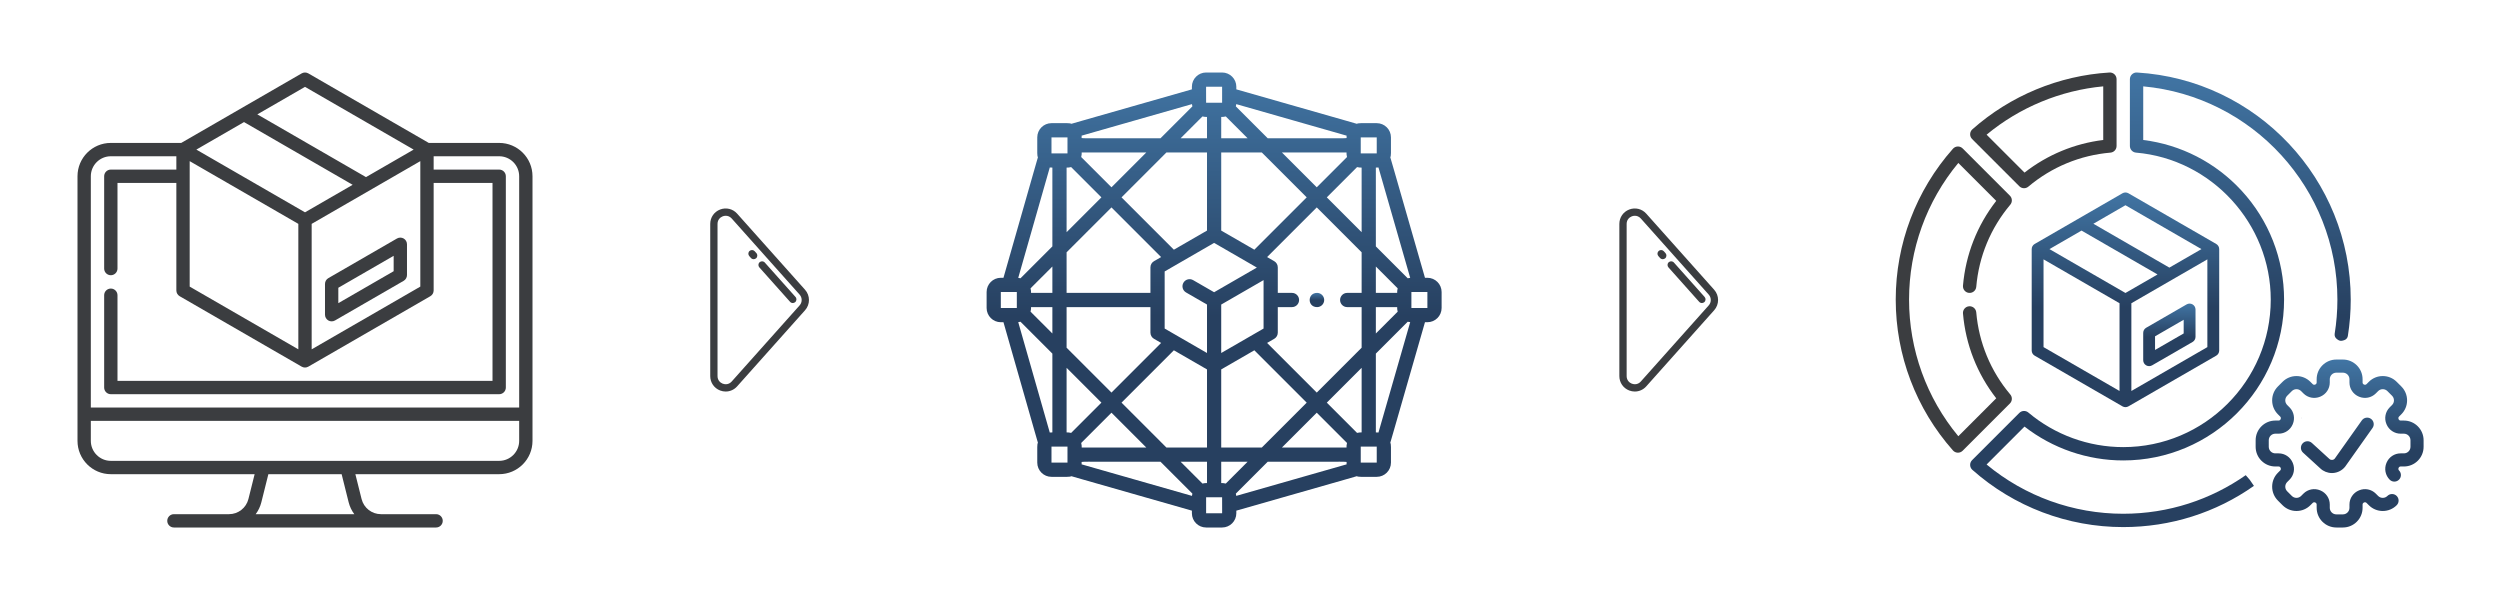 <svg xmlns="http://www.w3.org/2000/svg" width="1000" height="240" viewBox="0 0 1000 240" fill="none"><path d="M199.67 57.171H171.508L123.333 29.357C122.508 28.881 121.492 28.881 120.667 29.357L72.492 57.171H44.33C36.968 57.171 31 63.139 31 70.501V176.342C31 183.704 36.968 189.672 44.33 189.672H101.853L99.368 199.61C98.478 203.17 95.279 205.668 91.609 205.668H69.568C68.096 205.668 66.902 206.862 66.902 208.334C66.902 209.806 68.096 211 69.568 211H174.432C175.904 211 177.098 209.806 177.098 208.334C177.098 206.862 175.904 205.668 174.432 205.668H152.391C148.721 205.668 145.522 203.17 144.632 199.61L142.147 189.672H199.67C207.032 189.672 213 183.704 213 176.342V70.501C213 63.139 207.032 57.171 199.67 57.171ZM168.127 114.64L124.666 139.732V89.547L168.127 64.454V114.64ZM75.873 64.454L119.334 89.547V139.732L75.873 114.64V64.454ZM122 84.93L78.539 59.837L97.603 48.83L141.064 73.922L122 84.93ZM122 34.744L165.461 59.837L146.397 70.844L102.935 45.752L122 34.744ZM44.33 62.503H70.541V67.835H44.33C42.857 67.835 41.664 69.029 41.664 70.501V107.425C41.664 108.898 42.857 110.091 44.33 110.091C45.803 110.091 46.996 108.898 46.996 107.425V73.167H70.541V116.179C70.541 117.131 71.049 118.011 71.874 118.487L120.667 146.658C121.079 146.897 121.54 147.016 122 147.016C122.46 147.016 122.921 146.897 123.333 146.658L172.126 118.487C172.951 118.011 173.459 117.131 173.459 116.179V73.167H197.004V152.348H46.996V118.089C46.996 116.617 45.803 115.423 44.33 115.423C42.857 115.423 41.664 116.617 41.664 118.089V155.014C41.664 156.486 42.857 157.68 44.33 157.68H199.67C201.143 157.68 202.336 156.486 202.336 155.014V70.501C202.336 69.029 201.143 67.835 199.67 67.835H173.459V62.503H199.67C204.08 62.503 207.668 66.091 207.668 70.501V163.012H36.332V70.501C36.332 66.091 39.92 62.503 44.33 62.503V62.503ZM139.458 200.903C139.901 202.671 140.684 204.279 141.725 205.668H102.275C103.316 204.279 104.099 202.671 104.541 200.903L107.349 189.672H136.651L139.458 200.903ZM199.67 184.34H44.33C39.92 184.34 36.332 180.752 36.332 176.342V168.344H207.668V176.342C207.668 180.752 204.08 184.34 199.67 184.34Z" fill="#3B3D40"></path><path d="M131.331 128.188C131.743 128.426 132.204 128.545 132.664 128.545C133.124 128.545 133.585 128.426 133.997 128.188L161.462 112.331C162.287 111.854 162.795 110.974 162.795 110.022V97.708C162.795 96.755 162.287 95.876 161.462 95.399C160.638 94.923 159.621 94.923 158.796 95.399L131.331 111.256C130.506 111.733 129.998 112.612 129.998 113.565V125.879C129.998 126.831 130.506 127.711 131.331 128.188ZM135.33 115.104L157.463 102.326V108.483L135.33 121.261V115.104Z" fill="#3B3D40"></path><path d="M570.957 111.113H569.989C555.265 59.902 556.274 63.347 556.13 63.026C556.464 61.944 556.383 61.897 556.383 54.949C556.383 51.813 553.831 49.262 550.695 49.262C543.781 49.262 543.709 49.178 542.619 49.515C542.293 49.369 545.701 50.361 494.531 35.742V34.688C494.531 31.552 491.98 29 488.844 29H482.445C479.309 29 476.758 31.552 476.758 34.688V35.742C425.564 50.369 428.996 49.369 428.67 49.515C427.588 49.18 427.541 49.262 420.594 49.262C417.458 49.262 414.906 51.813 414.906 54.949C414.906 61.863 414.822 61.936 415.159 63.026C415.014 63.35 415.998 59.972 401.386 111.113H400.332C397.196 111.113 394.645 113.665 394.645 116.801V123.199C394.645 126.335 397.196 128.887 400.332 128.887H401.386C416.025 180.122 415.008 176.634 415.16 176.972C414.823 178.059 414.906 178.117 414.906 185.051C414.906 188.187 417.458 190.738 420.594 190.738C427.508 190.738 427.58 190.822 428.67 190.485C428.996 190.631 425.588 189.639 476.758 204.259V205.312C476.758 208.448 479.309 211 482.445 211H488.844C491.98 211 494.531 208.448 494.531 205.312V204.259C545.726 189.632 542.293 190.631 542.619 190.485C543.701 190.82 543.748 190.738 550.695 190.738C553.831 190.738 556.383 188.187 556.383 185.051C556.383 178.137 556.467 178.061 556.129 176.971C556.28 176.633 555.261 180.111 569.989 128.887H570.957C574.093 128.887 576.645 126.335 576.645 123.199V116.801C576.645 113.665 574.093 111.113 570.957 111.113ZM544.297 54.949H550.695V61.348H544.297V54.949ZM559.07 124.666L550.34 133.396V122.844H558.871C558.871 123.411 558.861 123.887 559.07 124.666V124.666ZM558.871 117.156H550.34V106.604L559.07 115.334C558.858 116.127 558.871 116.641 558.871 117.156ZM542.83 66.836C543.623 67.049 544.137 67.035 544.652 67.035V92.873L530.723 78.943L542.83 66.836ZM538.876 122.844H544.652V139.084L526.701 157.035L506.84 137.173L509.693 135.526C510.573 135.018 511.115 134.08 511.115 133.063V122.844H516.792C518.363 122.844 519.636 121.57 519.636 120C519.636 118.43 518.363 117.156 516.792 117.156H511.115V106.937C511.115 105.921 510.573 104.982 509.693 104.473L506.84 102.826L526.701 82.965L544.652 100.916V117.156H538.876C537.306 117.156 536.032 118.43 536.032 120C536.032 121.57 537.306 122.844 538.876 122.844V122.844ZM474.41 116.975L482.801 121.819V141.201L465.862 131.421V108.578L485.645 97.157L502.738 107.025L485.645 116.894L477.253 112.05C475.894 111.264 474.154 111.73 473.369 113.09C472.584 114.45 473.05 116.189 474.41 116.975ZM464.449 102.827L461.596 104.474C460.716 104.982 460.174 105.921 460.174 106.937V117.156H426.637V100.916L444.588 82.965L464.449 102.827ZM448.61 78.943L466.561 60.992H482.801V92.231L469.549 99.882L448.61 78.943ZM460.174 122.844V133.063C460.174 134.079 460.716 135.018 461.596 135.526L464.449 137.173L444.588 157.035L426.637 139.084V122.844H460.174ZM469.549 140.117L482.801 147.769V179.008H466.561L448.61 161.057L469.549 140.117ZM488.488 92.231V60.992H504.728L522.679 78.943L501.741 99.882L488.488 92.231ZM505.427 112.04V131.422L488.488 141.202V121.82L505.427 112.04ZM488.488 147.769L501.74 140.117L522.679 161.057L504.728 179.008H488.488V147.769ZM526.701 74.922L512.772 60.992H538.609C538.609 61.546 538.595 62.018 538.808 62.815L526.701 74.922ZM494.503 41.649L538.655 54.264C538.628 54.489 538.609 54.717 538.609 54.949C538.609 55.464 542.11 55.305 507.084 55.305L494.333 42.553C494.411 42.259 494.472 41.959 494.503 41.649V41.649ZM490.311 46.575L499.041 55.305H488.488V46.773C489.042 46.773 489.514 46.788 490.311 46.575V46.575ZM482.445 34.688H488.844V41.086H482.445C482.442 34.597 482.409 34.688 482.445 34.688ZM480.978 46.575C481.771 46.787 482.286 46.773 482.801 46.773V55.305H472.248L480.978 46.575ZM476.786 41.649C476.817 41.959 476.878 42.259 476.957 42.553L464.205 55.305C429.16 55.305 432.68 55.463 432.68 54.949C432.68 54.717 432.662 54.489 432.634 54.264L476.786 41.649ZM432.68 60.992H458.517L444.588 74.922L432.481 62.815C432.693 62.022 432.68 61.507 432.68 60.992V60.992ZM428.459 66.836L440.566 78.943L426.637 92.873V67.035C427.191 67.035 427.663 67.05 428.459 66.836V66.836ZM420.594 54.949H426.992V61.348H420.594C420.59 54.927 420.557 54.949 420.594 54.949ZM419.908 66.99C420.345 67.043 420.54 67.035 420.949 67.035V98.56L408.197 111.312C407.904 111.233 407.604 111.172 407.293 111.142L419.908 66.99ZM412.418 117.156C412.418 116.589 412.428 116.113 412.219 115.334L420.949 106.604V117.156H412.418ZM420.949 122.844V133.396L412.219 124.666C412.431 123.873 412.418 123.359 412.418 122.844H420.949ZM406.73 123.199C404.624 123.199 402.717 123.199 400.332 123.199L400.328 116.801H406.73V123.199ZM419.908 173.01L407.293 128.858C407.603 128.828 407.904 128.767 408.197 128.688L420.949 141.44V172.965C420.537 172.965 420.345 172.957 419.908 173.01V173.01ZM426.992 185.051H420.594V178.652H426.992C426.996 184.9 427.028 185.051 426.992 185.051ZM428.459 173.164C427.666 172.951 427.152 172.965 426.637 172.965V147.127L440.566 161.057L428.459 173.164ZM444.588 165.078L458.517 179.008H432.68C432.68 178.441 432.689 177.964 432.481 177.185L444.588 165.078ZM476.786 198.351L432.634 185.736C432.662 185.511 432.68 185.283 432.68 185.051C432.68 184.536 429.179 184.695 464.205 184.695L476.957 197.447C476.878 197.741 476.817 198.041 476.786 198.351V198.351ZM480.978 193.425L472.248 184.695H482.801V193.227C482.247 193.227 481.775 193.212 480.978 193.425ZM488.844 205.312H482.445V198.914H488.844C488.847 205.403 488.88 205.312 488.844 205.312ZM490.311 193.425C489.518 193.213 489.003 193.227 488.488 193.227V184.695H499.041L490.311 193.425ZM494.503 198.351C494.472 198.041 494.411 197.741 494.333 197.447L507.084 184.695C542.129 184.695 538.609 184.537 538.609 185.051C538.609 185.283 538.628 185.511 538.655 185.736L494.503 198.351ZM538.609 179.008H512.772L526.701 165.078L538.808 177.185C538.596 177.978 538.609 178.493 538.609 179.008V179.008ZM542.83 173.164L530.723 161.057L544.652 147.127V172.965C544.098 172.965 543.626 172.95 542.83 173.164V173.164ZM550.695 185.051H544.297V178.652H550.695V185.051ZM551.385 173.011C550.949 172.958 550.757 172.965 550.34 172.965V141.44L563.092 128.688C563.411 128.773 563.739 128.834 564.078 128.863L551.385 173.011ZM563.092 111.312L550.34 98.56V67.035C550.752 67.035 550.944 67.043 551.385 66.989L564.078 111.138C563.739 111.166 563.411 111.227 563.092 111.312ZM570.957 123.199H564.559V116.801H570.957C570.961 123.222 570.994 123.199 570.957 123.199Z" fill="url(#paint0_linear)"></path><path d="M526.834 117.156C522.878 117.156 522.883 122.844 526.834 122.844C528.405 122.844 529.678 121.57 529.678 120C529.678 118.429 528.405 117.156 526.834 117.156Z" fill="url(#paint1_linear)"></path><path d="M813.862 142.261L848.996 162.546C849.362 162.757 849.771 162.863 850.18 162.863C850.589 162.863 850.997 162.757 851.364 162.546L886.498 142.261C887.23 141.838 887.682 141.056 887.682 140.21V99.641C887.682 98.795 887.23 98.013 886.498 97.59L851.364 77.306C850.631 76.882 849.728 76.882 848.996 77.306L813.862 97.59C813.129 98.013 812.678 98.795 812.678 99.641V140.21C812.678 141.056 813.129 141.838 813.862 142.261ZM817.413 103.742L847.812 121.293V156.394L817.413 138.843V103.742ZM850.18 117.191L819.781 99.641L832.613 92.233L863.011 109.783L850.18 117.191ZM852.548 156.394V121.293L882.946 103.742V138.843L852.548 156.394ZM850.18 82.09L880.578 99.641L867.747 107.049L837.348 89.499L850.18 82.09Z" fill="url(#paint2_linear)"></path><path d="M877.024 121.754C876.292 121.331 875.389 121.331 874.656 121.754L858.465 131.102C857.733 131.525 857.281 132.307 857.281 133.153V144.09C857.281 144.936 857.733 145.717 858.465 146.14C858.831 146.352 859.24 146.457 859.649 146.457C860.058 146.457 860.467 146.352 860.833 146.14L877.024 136.792C877.757 136.369 878.208 135.588 878.208 134.742V123.805C878.208 122.959 877.757 122.177 877.024 121.754ZM873.472 133.375L862.017 139.988V134.52L873.472 127.906V133.375Z" fill="url(#paint3_linear)"></path><path d="M937.16 211H934.535C930.194 211 926.662 207.469 926.662 203.127V201.805C926.662 201.458 926.444 201.142 926.104 201.003L926.056 200.983C925.716 200.842 925.337 200.909 925.091 201.155L924.157 202.09C922.67 203.577 920.693 204.395 918.589 204.395C916.487 204.395 914.509 203.577 913.022 202.09L911.167 200.234C909.68 198.747 908.861 196.77 908.861 194.667C908.861 192.564 909.68 190.587 911.167 189.1L912.101 188.165C912.347 187.919 912.415 187.54 912.274 187.2L912.254 187.152C912.114 186.813 911.798 186.594 911.451 186.594H910.129C905.787 186.594 902.256 183.062 902.256 178.721V176.096C902.256 171.755 905.787 168.223 910.129 168.223H911.451C911.798 168.223 912.114 168.004 912.254 167.665L912.274 167.617C912.414 167.277 912.347 166.898 912.101 166.652L911.166 165.718C909.679 164.231 908.861 162.254 908.861 160.151C908.861 158.048 909.679 156.07 911.167 154.583L913.022 152.728C914.509 151.241 916.486 150.422 918.589 150.422C920.692 150.422 922.67 151.241 924.157 152.728L925.091 153.662C925.337 153.908 925.716 153.976 926.057 153.834L926.105 153.814C926.444 153.674 926.662 153.359 926.662 153.012V151.69C926.662 147.348 930.195 143.817 934.535 143.817H937.16C941.501 143.817 945.033 147.348 945.033 151.69V153.012C945.033 153.359 945.252 153.674 945.591 153.814L945.639 153.834C945.98 153.976 946.358 153.908 946.604 153.662L947.539 152.727C949.026 151.24 951.003 150.422 953.106 150.422C955.209 150.422 957.186 151.24 958.673 152.727L960.529 154.583C962.016 156.07 962.834 158.047 962.834 160.15C962.834 162.253 962.016 164.23 960.529 165.717L959.594 166.652C959.348 166.898 959.281 167.277 959.422 167.617L959.442 167.665C959.582 168.004 959.897 168.223 960.244 168.223H961.566C965.908 168.223 969.439 171.755 969.439 176.096V178.721C969.439 183.062 965.908 186.594 961.566 186.594H960.244C959.897 186.594 959.582 186.813 959.442 187.151L959.422 187.2C959.281 187.54 959.348 187.919 959.594 188.165C960.619 189.19 960.619 190.852 959.594 191.876C958.569 192.901 956.908 192.901 955.882 191.876C954.129 190.122 953.615 187.496 954.575 185.186L954.591 185.148C955.545 182.838 957.764 181.345 960.244 181.345H961.566C963.013 181.345 964.191 180.168 964.191 178.721V176.096C964.191 174.649 963.013 173.472 961.566 173.472H960.244C957.764 173.472 955.545 171.979 954.591 169.669L954.571 169.621C953.615 167.321 954.128 164.695 955.882 162.941L956.817 162.006C957.313 161.511 957.586 160.851 957.586 160.151C957.586 159.45 957.313 158.79 956.817 158.295L954.961 156.439C954.466 155.943 953.807 155.67 953.106 155.67C952.405 155.67 951.746 155.943 951.25 156.439L950.315 157.374C948.561 159.128 945.936 159.641 943.625 158.681L943.587 158.665C941.277 157.711 939.784 155.492 939.784 153.012V151.69C939.784 150.243 938.607 149.065 937.16 149.065H934.535C933.088 149.065 931.911 150.243 931.911 151.69V153.012C931.911 155.492 930.419 157.711 928.108 158.665L928.07 158.681C925.76 159.641 923.134 159.128 921.38 157.374L920.445 156.439C919.95 155.943 919.291 155.67 918.589 155.67C917.889 155.67 917.23 155.943 916.734 156.439L914.878 158.295C914.382 158.79 914.11 159.45 914.11 160.151C914.11 160.851 914.382 161.511 914.878 162.006L915.813 162.941C917.567 164.695 918.08 167.321 917.12 169.631L917.105 169.669C916.151 171.979 913.931 173.472 911.451 173.472H910.129C908.682 173.472 907.505 174.649 907.505 176.096V178.721C907.505 180.168 908.682 181.345 910.129 181.345H911.451C913.931 181.345 916.151 182.838 917.105 185.148L917.12 185.186C918.08 187.496 917.567 190.122 915.813 191.876L914.878 192.811C914.382 193.306 914.11 193.965 914.11 194.666C914.11 195.367 914.382 196.027 914.878 196.522L916.734 198.378C917.23 198.874 917.889 199.147 918.589 199.147C919.291 199.147 919.95 198.874 920.445 198.378L921.38 197.443C923.134 195.689 925.76 195.176 928.07 196.136L928.108 196.152C930.419 197.105 931.911 199.325 931.911 201.805V203.127C931.911 204.574 933.088 205.752 934.535 205.752H937.16C938.607 205.752 939.784 204.574 939.784 203.127V201.805C939.784 199.325 941.277 197.105 943.587 196.152L943.625 196.136C945.936 195.176 948.561 195.689 950.315 197.443L951.25 198.378C951.746 198.874 952.405 199.147 953.106 199.147C953.807 199.147 954.466 198.874 954.961 198.378C955.986 197.353 957.648 197.353 958.673 198.378C959.698 199.403 959.698 201.065 958.673 202.089C957.186 203.576 955.209 204.395 953.106 204.395C951.003 204.395 949.025 203.576 947.538 202.089L946.604 201.155C946.358 200.909 945.98 200.841 945.639 200.983L945.591 201.003C945.252 201.142 945.033 201.458 945.033 201.805V203.127C945.033 207.469 941.501 211 937.16 211V211ZM933.216 189.203C935.094 189.078 936.848 188.165 938.027 186.697C938.06 186.656 938.092 186.613 938.123 186.57L949.011 171.19C949.849 170.007 949.569 168.369 948.386 167.532C947.203 166.694 945.565 166.975 944.728 168.158L933.896 183.456C933.544 183.862 933.103 183.95 932.867 183.966C932.622 183.982 932.148 183.951 931.734 183.556C931.72 183.544 931.707 183.532 931.694 183.519L924.758 177.184C923.687 176.206 922.028 176.281 921.05 177.352C920.073 178.422 920.148 180.082 921.218 181.059L928.137 187.378C929.389 188.56 931.056 189.218 932.77 189.218C932.919 189.218 933.067 189.213 933.216 189.203V189.203Z" fill="url(#paint4_linear)"></path><path d="M807.733 74.505C808.251 75.023 808.933 75.286 809.618 75.286C810.226 75.286 810.836 75.079 811.334 74.66C820.683 66.796 832.044 62.09 844.188 61.05C845.567 60.931 846.626 59.777 846.626 58.393V31.666C846.626 30.931 846.323 30.229 845.788 29.726C845.254 29.222 844.535 28.961 843.802 29.005C823.599 30.208 804.119 38.277 788.95 51.726C788.4 52.213 788.076 52.906 788.054 53.641C788.032 54.376 788.314 55.086 788.833 55.606L807.733 74.505ZM841.294 34.543V55.992C829.776 57.417 818.978 61.891 809.806 69.038L794.639 53.871C807.857 42.922 824.233 36.138 841.294 34.543V34.543Z" fill="#3B3D40"></path><path d="M852.795 29.726C853.33 29.222 854.046 28.962 854.783 29.005C902.732 31.86 940.292 71.758 940.292 119.835C940.292 124.76 939.903 129.625 939.141 134.396C939.011 135.208 938.414 135.864 937.622 136.084L937.01 136.255C936.388 136.428 935.721 136.311 935.196 135.935L934.74 135.608C934.072 135.13 933.741 134.311 933.871 133.5C934.588 129.049 934.96 124.485 934.96 119.835C934.96 75.523 901.07 38.592 857.29 34.542V55.992C872.346 57.861 886.224 64.986 896.591 76.221C907.58 88.13 913.632 103.62 913.632 119.835C913.632 155.312 884.769 184.175 849.292 184.175C834.984 184.175 821.058 179.382 809.806 170.632L794.639 185.799C809.985 198.527 829.28 205.503 849.292 205.503C867.501 205.503 884.402 199.792 898.297 190.068L899.946 191.982L901.571 194.348C886.368 205.063 868.274 210.835 849.292 210.835C827.029 210.835 805.599 202.705 788.95 187.944C788.4 187.457 788.076 186.763 788.054 186.029C788.032 185.295 788.314 184.584 788.833 184.064L807.733 165.165C808.711 164.186 810.275 164.119 811.334 165.01C821.938 173.93 835.419 178.843 849.292 178.843C881.829 178.843 908.3 152.372 908.3 119.835C908.3 89.46 884.623 63.639 854.396 61.049C853.017 60.931 851.958 59.777 851.958 58.393V31.666C851.958 30.931 852.261 30.229 852.795 29.726Z" fill="url(#paint5_linear)"></path><path d="M920.741 167.339L920.64 167.207C920.674 167.156 920.708 167.105 920.741 167.055V167.339Z" fill="url(#paint6_linear)"></path><path d="M804.116 157.793C796.251 148.443 791.544 137.082 790.503 124.939C790.377 123.473 789.088 122.386 787.619 122.511C786.152 122.637 785.065 123.928 785.191 125.395C786.256 137.825 790.843 149.504 798.494 159.321L783.327 174.489C770.599 159.142 763.623 139.847 763.623 119.835C763.623 99.824 770.599 80.528 783.327 65.182L798.494 80.349C790.844 90.167 786.256 101.845 785.191 114.275C785.065 115.742 786.152 117.034 787.619 117.159C789.092 117.285 790.378 116.197 790.503 114.731C791.544 102.587 796.251 91.227 804.116 81.877C805.007 80.818 804.939 79.254 803.961 78.275L785.062 59.377C784.542 58.857 783.828 58.573 783.097 58.597C782.363 58.619 781.67 58.943 781.182 59.493C766.421 76.142 758.291 97.572 758.291 119.835C758.291 142.098 766.421 163.528 781.182 180.177C781.669 180.727 782.362 181.051 783.097 181.073C783.123 181.074 783.15 181.075 783.177 181.075C783.883 181.075 784.562 180.794 785.062 180.294L803.961 161.394C804.94 160.416 805.007 158.852 804.116 157.793Z" fill="#3B3D40"></path><path d="M322.019 115.897L294.853 85.454C293.136 83.529 290.47 82.879 288.06 83.798C285.651 84.717 284.094 86.977 284.094 89.556V150.444C284.094 153.023 285.651 155.283 288.06 156.202C288.787 156.479 289.536 156.614 290.276 156.614C291.991 156.614 293.654 155.891 294.853 154.547L322.02 124.103C324.106 121.764 324.106 118.236 322.019 115.897ZM319.843 122.16L292.677 152.604C291.579 153.834 290.109 153.861 289.1 153.476C288.09 153.091 287.011 152.092 287.011 150.444V89.556C287.011 87.908 288.09 86.91 289.1 86.525C289.453 86.39 289.862 86.306 290.293 86.306C291.092 86.306 291.963 86.597 292.677 87.396L319.843 117.84C320.942 119.072 320.942 120.929 319.843 122.16Z" fill="#3B3D40"></path><path d="M302.557 101.25L301.889 100.502C301.352 99.901 300.43 99.848 299.829 100.385C299.228 100.921 299.176 101.843 299.712 102.444L300.38 103.193C300.668 103.516 301.068 103.68 301.469 103.68C301.814 103.68 302.161 103.558 302.44 103.31C303.041 102.773 303.093 101.851 302.557 101.25Z" fill="#3B3D40"></path><path d="M318.203 118.785L305.912 105.011C305.376 104.41 304.454 104.357 303.853 104.894C303.252 105.43 303.199 106.353 303.736 106.954L316.026 120.728C316.314 121.05 316.714 121.215 317.115 121.215C317.461 121.215 317.808 121.093 318.086 120.845C318.687 120.308 318.74 119.386 318.203 118.785Z" fill="#3B3D40"></path><path d="M685.666 115.897L658.5 85.454C656.783 83.529 654.117 82.879 651.707 83.798C649.297 84.717 647.74 86.977 647.74 89.556V150.444C647.74 153.023 649.297 155.283 651.707 156.202C652.433 156.479 653.183 156.614 653.923 156.614C655.638 156.614 657.301 155.891 658.5 154.547L685.666 124.103C687.753 121.764 687.753 118.236 685.666 115.897ZM683.489 122.16L656.323 152.604C655.226 153.834 653.756 153.861 652.746 153.476C651.737 153.091 650.658 152.092 650.658 150.444V89.556C650.658 87.908 651.737 86.91 652.746 86.525C653.099 86.39 653.509 86.306 653.939 86.306C654.739 86.306 655.61 86.597 656.323 87.396L683.489 117.84C684.588 119.072 684.588 120.929 683.489 122.16Z" fill="#3B3D40"></path><path d="M666.201 101.25L665.533 100.502C664.997 99.901 664.075 99.848 663.474 100.385C662.873 100.921 662.82 101.843 663.357 102.444L664.024 103.193C664.313 103.516 664.712 103.68 665.113 103.68C665.459 103.68 665.806 103.558 666.084 103.31C666.685 102.773 666.738 101.851 666.201 101.25Z" fill="#3B3D40"></path><path d="M681.848 118.785L669.557 105.011C669.021 104.41 668.098 104.357 667.497 104.894C666.896 105.43 666.844 106.353 667.38 106.954L679.671 120.728C679.959 121.05 680.358 121.215 680.76 121.215C681.105 121.215 681.452 121.093 681.731 120.845C682.332 120.308 682.384 119.386 681.848 118.785Z" fill="#3B3D40"></path><defs><linearGradient id="paint0_linear" x1="485.645" y1="29" x2="485.645" y2="211" gradientUnits="userSpaceOnUse"><stop stop-color="#4175A4"></stop><stop offset="0.536" stop-color="#274060"></stop></linearGradient><linearGradient id="paint1_linear" x1="526.774" y1="117.156" x2="526.774" y2="122.844" gradientUnits="userSpaceOnUse"><stop stop-color="#4175A4"></stop><stop offset="0.536" stop-color="#274060"></stop></linearGradient><linearGradient id="paint2_linear" x1="850.18" y1="76.988" x2="850.18" y2="162.863" gradientUnits="userSpaceOnUse"><stop stop-color="#4175A4"></stop><stop offset="0.536" stop-color="#274060"></stop></linearGradient><linearGradient id="paint3_linear" x1="867.745" y1="121.437" x2="867.745" y2="146.457" gradientUnits="userSpaceOnUse"><stop stop-color="#4175A4"></stop><stop offset="0.536" stop-color="#274060"></stop></linearGradient><linearGradient id="paint4_linear" x1="935.848" y1="143.817" x2="935.848" y2="211" gradientUnits="userSpaceOnUse"><stop stop-color="#4175A4"></stop><stop offset="0.536" stop-color="#274060"></stop></linearGradient><linearGradient id="paint5_linear" x1="864.172" y1="29" x2="864.172" y2="210.835" gradientUnits="userSpaceOnUse"><stop stop-color="#4175A4"></stop><stop offset="0.536" stop-color="#274060"></stop></linearGradient><linearGradient id="paint6_linear" x1="864.172" y1="29" x2="864.172" y2="210.835" gradientUnits="userSpaceOnUse"><stop stop-color="#4175A4"></stop><stop offset="0.536" stop-color="#274060"></stop></linearGradient></defs></svg>